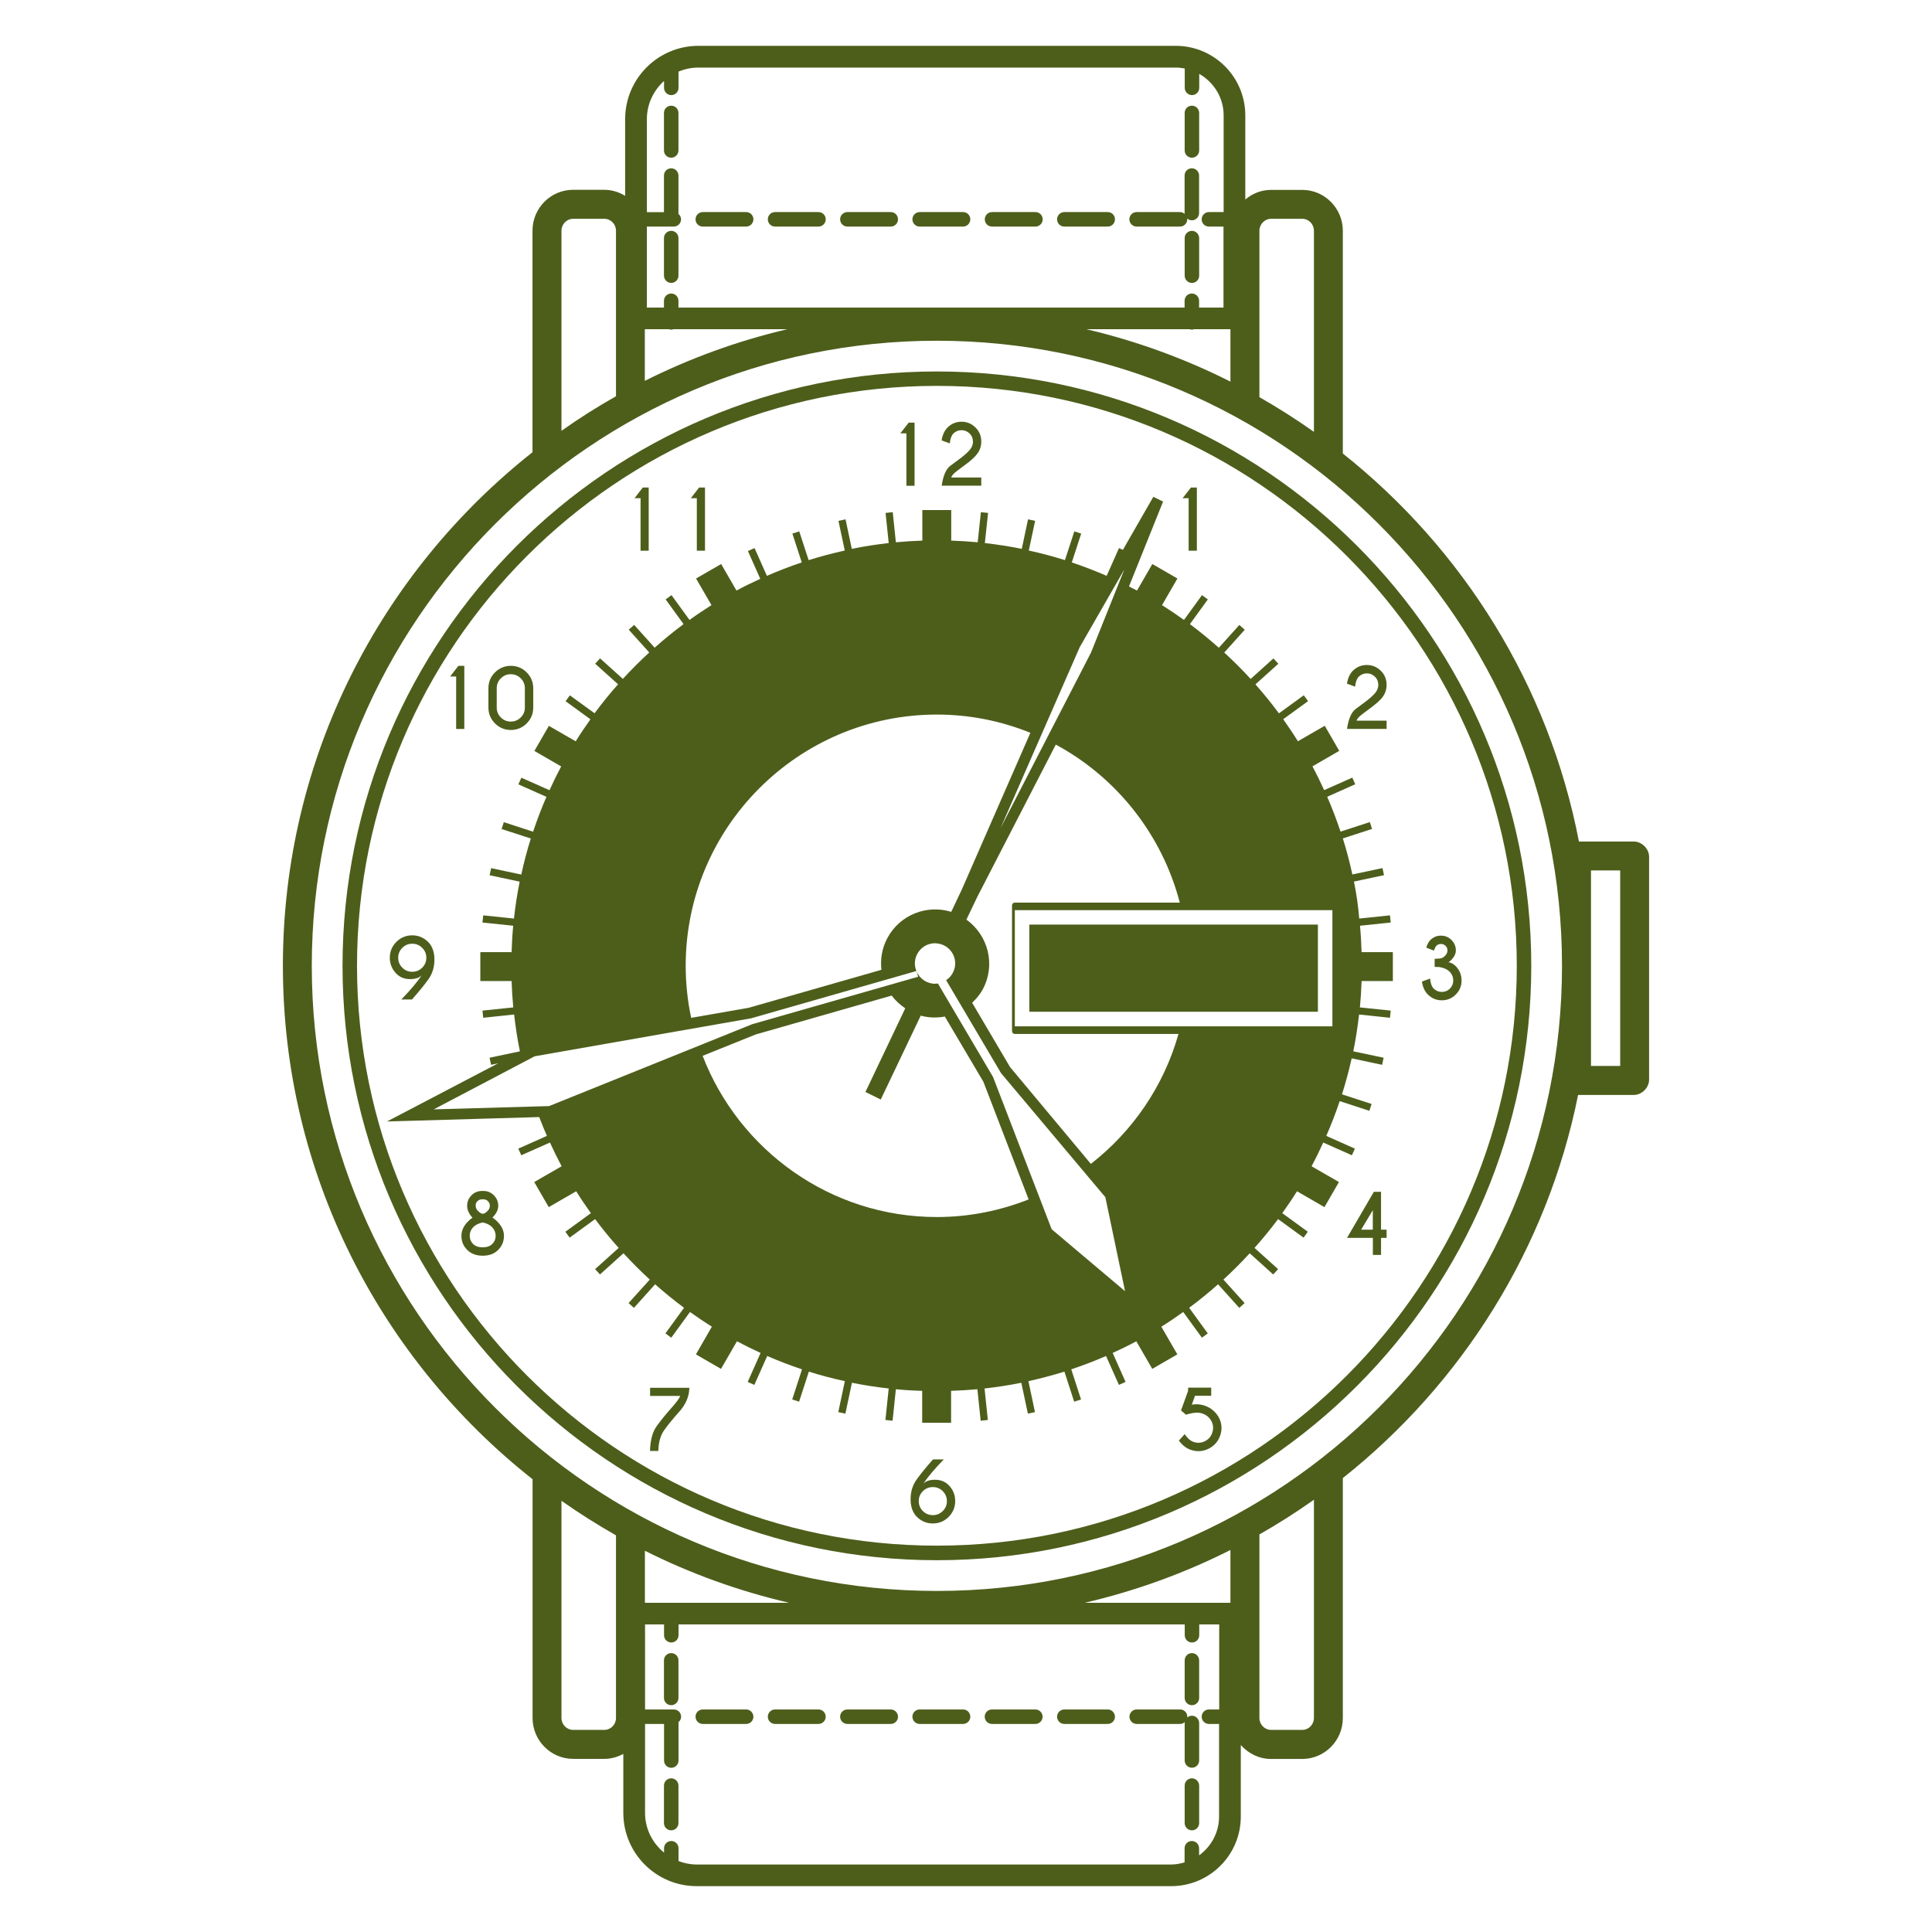 <svg xmlns="http://www.w3.org/2000/svg" xmlns:xlink="http://www.w3.org/1999/xlink" width="1080" zoomAndPan="magnify" viewBox="0 0 810 810" height="1080" preserveAspectRatio="xMidYMid meet" version="1.0"><defs><g/><clipPath id="0916ea42ac"><path d="M 118.555 19.215 L 691.555 19.215 L 691.555 790.965 L 118.555 790.965 Z M 118.555 19.215 " clip-rule="nonzero"/></clipPath></defs><path fill="#4d5e1b" d="M 392.801 155.738 C 255.414 155.738 143.605 267.516 143.605 404.934 C 143.605 542.352 255.379 654.129 392.801 654.129 C 530.219 654.129 641.992 542.352 641.992 404.934 C 641.992 267.516 530.219 155.738 392.801 155.738 Z M 392.801 648.02 C 258.738 648.02 149.68 538.961 149.68 404.902 C 149.68 270.84 258.738 161.781 392.801 161.781 C 526.859 161.781 635.918 270.84 635.918 404.902 C 635.918 538.961 526.859 648.02 392.801 648.02 Z M 392.801 648.02 " fill-opacity="1" fill-rule="nonzero"/><path fill="#4d5e1b" d="M 567.656 369.602 L 580.254 366.918 L 579.613 363.945 L 566.984 366.629 C 565.867 361.516 564.555 356.43 562.988 351.508 L 575.234 347.543 L 574.309 344.664 L 562.031 348.66 C 560.367 343.707 558.512 338.812 556.434 334.051 L 568.199 328.805 L 566.953 326.023 L 555.156 331.27 C 553.621 327.879 551.992 324.555 550.266 321.293 L 561.484 314.801 L 555.41 304.285 L 544.156 310.773 C 542.207 307.641 540.129 304.57 537.988 301.535 L 548.41 293.957 L 546.617 291.496 L 536.195 299.07 C 533.094 294.883 529.801 290.824 526.348 286.922 L 535.941 278.289 L 533.895 276.051 L 524.336 284.652 C 520.816 280.785 517.109 277.105 513.273 273.59 L 521.871 264.031 L 519.602 262.016 L 511 271.574 C 507.102 268.121 503.074 264.797 498.883 261.664 L 506.398 251.305 L 503.938 249.516 L 496.391 259.906 C 493.383 257.762 490.316 255.684 487.184 253.703 L 493.641 242.543 L 483.121 236.469 L 476.695 247.598 C 475.574 246.988 474.457 246.445 473.336 245.871 L 487.629 210.285 L 483.535 208.301 L 470.781 230.523 L 469.148 229.785 L 463.969 241.426 C 459.207 239.348 454.312 237.461 449.359 235.797 L 453.293 223.711 L 450.414 222.785 L 446.48 234.84 C 441.523 233.273 436.473 231.93 431.324 230.809 L 433.98 218.371 L 431.008 217.734 L 428.383 230.105 C 423.301 229.082 418.121 228.285 412.91 227.676 L 414.254 215.047 L 411.246 214.727 L 409.902 227.355 C 406.227 227.004 402.52 226.781 398.809 226.652 L 398.809 213.832 L 386.691 213.832 L 386.691 226.652 C 382.953 226.781 379.242 227.004 375.598 227.355 L 374.285 214.727 L 371.281 215.047 L 372.594 227.676 C 367.348 228.285 362.199 229.051 357.117 230.105 L 354.496 217.734 L 351.523 218.371 L 354.176 230.809 C 349.059 231.961 343.977 233.273 339.02 234.84 L 335.09 222.785 L 332.211 223.711 L 336.145 235.797 C 331.156 237.461 326.297 239.348 321.531 241.426 L 316.352 229.785 L 313.57 231.035 L 318.75 242.672 C 315.359 244.207 312.035 245.836 308.773 247.598 L 302.348 236.469 L 291.828 242.543 L 298.289 253.703 C 295.156 255.684 292.086 257.73 289.078 259.906 L 281.535 249.516 L 279.074 251.305 L 286.586 261.664 C 282.398 264.766 278.367 268.09 274.469 271.543 L 265.867 261.984 L 263.598 263.996 L 272.199 273.559 C 268.363 277.074 264.652 280.785 261.137 284.621 L 251.574 276.02 L 249.531 278.258 L 259.121 286.891 C 255.668 290.789 252.375 294.852 249.273 299.039 L 238.914 291.527 L 237.125 293.988 L 247.547 301.566 C 245.406 304.57 243.328 307.641 241.375 310.805 L 230.121 304.316 L 224.047 314.836 L 235.27 321.324 C 233.543 324.586 231.914 327.91 230.379 331.301 L 218.582 326.055 L 217.332 328.84 L 229.098 334.082 C 227.02 338.844 225.168 343.738 223.504 348.691 L 211.227 344.695 L 210.301 347.574 L 222.547 351.539 C 220.977 356.496 219.668 361.547 218.547 366.66 L 205.918 363.977 L 205.281 366.949 L 217.875 369.637 C 216.855 374.719 216.055 379.867 215.48 385.109 L 202.594 383.766 L 202.273 386.773 L 215.16 388.117 C 214.809 391.762 214.617 395.469 214.488 399.18 L 201.379 399.18 L 201.379 411.297 L 214.488 411.297 C 214.617 415.004 214.84 418.715 215.191 422.359 L 202.273 423.699 L 202.594 426.707 L 215.543 425.332 C 216.152 430.543 216.918 435.723 217.973 440.773 L 205.246 443.461 L 205.887 446.434 L 208.859 445.793 L 162.246 470.188 L 226.062 468.336 C 227.086 470.988 228.172 473.641 229.293 476.23 L 217.301 481.57 L 218.547 484.352 L 230.57 479.012 C 232.105 482.371 233.734 485.695 235.461 488.957 L 223.984 495.574 L 230.059 506.094 L 241.57 499.445 C 243.52 502.578 245.598 505.648 247.738 508.621 L 237.027 516.422 L 238.82 518.883 L 249.496 511.113 C 252.598 515.301 255.926 519.332 259.379 523.199 L 249.496 532.09 L 251.543 534.324 L 261.391 525.438 C 264.91 529.273 268.586 532.949 272.422 536.469 L 263.535 546.316 L 265.773 548.328 L 274.66 538.449 C 278.562 541.902 282.59 545.195 286.777 548.297 L 278.977 559.039 L 281.438 560.832 L 289.273 550.055 C 292.277 552.199 295.316 554.246 298.449 556.227 L 291.766 567.832 L 302.285 573.906 L 308.969 562.336 C 312.227 564.062 315.52 565.691 318.879 567.227 L 313.477 579.375 L 316.258 580.621 L 321.66 568.504 C 326.426 570.582 331.285 572.438 336.238 574.102 L 332.148 586.73 L 335.023 587.656 L 339.117 575.059 C 344.039 576.625 349.094 577.938 354.207 579.055 L 351.457 592.035 L 354.434 592.676 L 357.18 579.727 C 362.234 580.75 367.379 581.551 372.594 582.125 L 371.219 595.328 L 374.223 595.648 L 375.598 582.445 C 379.242 582.797 382.918 583.02 386.629 583.117 L 386.629 596.512 L 398.746 596.512 L 398.746 583.117 C 402.453 582.988 406.133 582.766 409.777 582.445 L 411.152 595.648 L 414.156 595.328 L 412.781 582.125 C 417.992 581.551 423.141 580.75 428.191 579.727 L 430.941 592.676 L 433.914 592.035 L 431.168 579.055 C 436.281 577.938 441.301 576.594 446.258 575.059 L 450.352 587.656 L 453.227 586.73 L 449.133 574.102 C 454.09 572.438 458.949 570.582 463.715 568.504 L 469.117 580.621 L 471.898 579.375 L 466.496 567.227 C 469.852 565.691 473.18 564.094 476.406 562.336 L 483.09 573.906 L 493.609 567.832 L 486.895 556.227 C 490.027 554.277 493.098 552.199 496.07 550.055 L 503.902 560.832 L 506.367 559.039 L 498.562 548.297 C 502.754 545.195 506.781 541.902 510.684 538.449 L 519.57 548.328 L 521.809 546.316 L 512.922 536.469 C 516.758 532.949 520.434 529.273 523.949 525.438 L 533.797 534.324 L 535.844 532.09 L 525.965 523.199 C 529.418 519.301 532.711 515.301 535.844 511.113 L 546.523 518.883 L 548.312 516.422 L 537.602 508.621 C 539.746 505.613 541.824 502.578 543.773 499.445 L 555.285 506.094 L 561.359 495.574 L 549.879 488.957 C 551.641 485.695 553.238 482.402 554.773 479.012 L 566.793 484.352 L 568.039 481.57 L 556.051 476.23 C 558.129 471.469 560.016 466.609 561.68 461.652 L 574.117 465.711 L 575.043 462.836 L 562.637 458.809 C 564.203 453.852 565.547 448.832 566.699 443.715 L 579.453 446.434 L 580.094 443.461 L 567.371 440.773 C 568.426 435.691 569.191 430.543 569.801 425.332 L 582.75 426.707 L 583.066 423.699 L 570.152 422.359 C 570.504 418.715 570.727 415.004 570.855 411.297 L 583.965 411.297 L 583.965 399.18 L 570.855 399.18 C 570.727 395.469 570.535 391.762 570.184 388.117 L 583.066 386.773 L 582.75 383.766 L 569.863 385.109 C 569.449 379.836 568.68 374.688 567.656 369.602 Z M 379.531 422.742 L 362.84 457.816 L 369.266 460.98 L 386.02 425.812 C 389.379 426.738 392.832 426.801 396.125 426.195 L 412.301 453.562 L 431.262 502.863 C 419.336 507.566 406.387 510.25 392.801 510.25 C 348.039 510.25 309.797 482.113 294.578 442.66 L 316.832 433.707 L 373.84 417.402 C 375.375 419.449 377.293 421.238 379.531 422.742 Z M 405.172 385.559 L 409.648 376.191 L 442.645 312.18 C 468.094 325.898 487.184 349.844 494.633 378.426 L 425.441 378.426 C 424.805 378.426 424.293 378.938 424.293 379.578 L 424.293 432.332 C 424.293 432.973 424.805 433.484 425.441 433.484 L 494.09 433.484 C 487.918 455.387 474.84 474.344 457.352 487.965 L 423.461 447.359 L 407.57 420.406 C 409.297 418.777 410.863 416.953 412.047 414.75 C 417.516 404.551 414.348 392.113 405.172 385.559 Z M 372.082 393.199 C 369.777 397.453 369.012 402.121 369.555 406.594 L 313.891 422.52 L 289.785 426.738 C 288.281 419.703 287.48 412.383 287.48 404.902 C 287.48 346.84 334.738 299.582 392.801 299.582 C 406.676 299.582 419.879 302.332 431.996 307.227 L 403.223 372.992 L 398.809 382.297 C 388.641 379.133 377.324 383.48 372.082 393.199 Z M 558.609 381.594 L 558.609 430.289 L 425.477 430.289 L 425.477 381.594 Z M 457.414 273.59 L 419.527 347.094 L 452.684 271.32 L 471.387 238.738 Z M 181.844 465.105 L 224.176 442.852 L 314.914 426.93 L 384.199 407.105 C 383.816 406.117 383.559 405.062 383.559 403.941 C 383.559 403.461 383.621 402.984 383.688 402.535 C 384.359 398.539 387.812 395.469 392 395.469 C 392.16 395.469 392.289 395.5 392.445 395.5 C 395.035 395.629 397.309 396.906 398.777 398.859 C 399.832 400.266 400.473 402.023 400.473 403.91 C 400.473 405.094 400.215 406.211 399.77 407.234 C 399.129 408.738 398.043 410.047 396.668 410.945 L 419.688 449.918 L 463.426 501.938 L 471.676 541.328 L 440.918 515.367 L 416.332 451.516 L 393.215 412.32 C 392.832 412.383 392.445 412.445 392.062 412.445 C 388.578 412.445 385.605 410.336 384.293 407.332 L 384.934 409.504 L 315.395 429.391 L 230.219 463.73 Z M 181.844 465.105 " fill-opacity="1" fill-rule="nonzero"/><path fill="#4d5e1b" d="M 380.012 203.664 L 383.43 203.664 L 383.43 177.191 L 380.969 177.191 L 377.484 181.668 L 380.012 181.668 Z M 380.012 203.664 " fill-opacity="1" fill-rule="nonzero"/><path fill="#4d5e1b" d="M 399.703 181.766 C 400.664 180.836 401.785 180.359 403.094 180.359 C 404.438 180.359 405.555 180.836 406.516 181.766 C 407.473 182.691 407.922 183.844 407.922 185.152 C 407.922 186.496 407.41 187.711 406.418 188.797 C 405.43 189.887 404.277 190.91 403.031 191.867 C 401.75 192.828 400.215 193.945 398.426 195.289 C 396.637 196.633 395.422 199.414 394.812 203.633 L 411.406 203.633 L 411.406 200.18 L 398.84 200.18 C 399 199.414 399.801 198.52 401.207 197.461 C 402.805 196.246 404.277 195.16 405.59 194.168 C 406.898 193.18 408.051 192.156 409.043 191.066 C 410.609 189.375 411.406 187.391 411.406 185.121 C 411.406 182.82 410.609 180.836 408.977 179.238 C 407.348 177.609 405.395 176.809 403.094 176.809 C 400.824 176.809 398.844 177.641 397.242 179.238 C 395.965 180.551 395.133 182.34 394.781 184.641 L 398.203 185.891 C 398.395 183.969 398.906 182.594 399.703 181.766 Z M 399.703 181.766 " fill-opacity="1" fill-rule="nonzero"/><path fill="#4d5e1b" d="M 392.062 620.395 C 389.793 620.395 388.164 620.941 387.172 621.996 C 388.836 619.375 391.68 616.016 395.676 611.859 L 391.168 611.859 C 388.289 615.121 385.988 617.934 384.293 620.301 C 382.602 622.668 381.77 625.414 381.77 628.551 L 381.77 628.582 C 381.77 631.746 382.664 634.207 384.422 635.969 C 386.277 637.789 388.484 638.715 391.074 638.715 C 393.664 638.715 395.898 637.789 397.723 635.969 C 399.547 634.145 400.473 631.906 400.473 629.316 C 400.473 626.727 399.547 624.488 397.723 622.633 C 396.254 621.164 394.367 620.395 392.062 620.395 Z M 395.262 633.504 C 394.109 634.656 392.734 635.23 391.105 635.23 C 389.473 635.23 388.066 634.656 386.914 633.504 C 385.766 632.355 385.191 630.98 385.191 629.348 C 385.191 627.719 385.766 626.344 386.914 625.191 C 388.066 624.043 389.473 623.465 391.105 623.465 C 392.734 623.465 394.109 624.043 395.262 625.191 C 396.41 626.344 396.988 627.719 396.988 629.348 C 397.02 630.98 396.41 632.355 395.262 633.504 Z M 395.262 633.504 " fill-opacity="1" fill-rule="nonzero"/><path fill="#4d5e1b" d="M 604.457 415.867 C 603.148 415.867 602.027 415.387 601.07 414.461 C 600.27 413.66 599.758 412.254 599.566 410.273 L 596.145 411.52 C 596.496 413.82 597.328 415.645 598.605 416.922 C 600.238 418.555 602.188 419.383 604.457 419.383 C 606.758 419.383 608.711 418.586 610.34 416.953 C 611.973 415.324 612.77 413.375 612.77 411.07 C 612.77 408.801 611.973 406.82 610.406 405.125 C 609.316 404.07 608.293 403.527 607.305 403.461 C 609.348 401.863 610.371 400.199 610.371 398.473 C 610.371 396.781 609.766 395.34 608.551 394.094 C 607.336 392.879 605.863 392.273 604.105 392.273 C 602.41 392.273 600.941 392.879 599.695 394.094 C 599.023 394.734 598.414 395.82 597.969 397.293 L 601.164 398.539 C 601.547 397.516 601.898 396.844 602.188 396.523 C 602.73 396.012 603.371 395.758 604.105 395.758 C 604.875 395.758 605.512 396.012 606.055 396.555 C 606.602 397.066 606.855 397.707 606.855 398.473 C 606.855 399.242 606.566 399.914 606.023 400.52 C 605.449 401.129 604.938 401.512 604.457 401.672 C 603.977 401.863 602.988 401.961 601.484 401.992 L 601.484 405.379 L 603.562 405.445 C 605.512 405.797 606.953 406.5 607.879 407.523 C 608.836 408.547 609.285 409.73 609.285 411.07 C 609.285 412.414 608.805 413.535 607.879 414.492 C 606.918 415.422 605.801 415.867 604.457 415.867 Z M 604.457 415.867 " fill-opacity="1" fill-rule="nonzero"/><path fill="#4d5e1b" d="M 171.867 410.496 C 174.137 410.496 175.77 409.953 176.762 408.898 C 175.098 411.52 172.254 414.91 168.254 419.031 L 172.73 419.031 C 175.609 415.773 177.91 412.957 179.605 410.594 C 181.301 408.227 182.133 405.477 182.133 402.344 L 182.133 402.277 C 182.133 399.113 181.238 396.652 179.477 394.895 C 177.625 393.07 175.418 392.145 172.828 392.145 C 170.238 392.145 168 393.07 166.176 394.895 C 164.355 396.715 163.426 398.953 163.426 401.543 C 163.426 404.133 164.355 406.371 166.176 408.227 C 167.711 409.762 169.598 410.496 171.867 410.496 Z M 168.672 397.387 C 169.82 396.238 171.195 395.66 172.828 395.66 C 174.457 395.66 175.863 396.238 177.016 397.387 C 178.168 398.539 178.742 399.914 178.742 401.543 C 178.742 403.176 178.168 404.551 177.016 405.699 C 175.863 406.852 174.457 407.426 172.828 407.426 C 171.195 407.426 169.82 406.852 168.672 405.699 C 167.52 404.551 166.945 403.176 166.945 401.543 C 166.945 399.945 167.52 398.539 168.672 397.387 Z M 168.672 397.387 " fill-opacity="1" fill-rule="nonzero"/><path fill="#4d5e1b" d="M 569.641 283.727 C 570.598 282.797 571.719 282.316 573.027 282.316 C 574.371 282.316 575.492 282.797 576.449 283.727 C 577.41 284.652 577.855 285.805 577.855 287.113 C 577.855 288.457 577.344 289.672 576.355 290.758 C 575.363 291.848 574.211 292.867 572.965 293.828 C 571.688 294.789 570.152 295.906 568.359 297.25 C 566.57 298.594 565.355 301.375 564.746 305.594 L 581.34 305.594 L 581.34 302.141 L 568.777 302.141 C 568.938 301.375 569.734 300.477 571.141 299.422 C 572.742 298.207 574.211 297.121 575.523 296.129 C 576.832 295.141 577.984 294.117 578.977 293.062 C 580.543 291.367 581.34 289.383 581.34 287.113 C 581.34 284.812 580.543 282.828 578.91 281.23 C 577.281 279.602 575.332 278.801 573.027 278.801 C 570.758 278.801 568.777 279.633 567.176 281.23 C 565.898 282.543 565.066 284.332 564.715 286.633 L 568.137 287.883 C 568.328 285.93 568.84 284.555 569.641 283.727 Z M 569.641 283.727 " fill-opacity="1" fill-rule="nonzero"/><path fill="#4d5e1b" d="M 191.242 305.625 L 194.664 305.625 L 194.664 279.152 L 192.172 279.152 L 188.719 283.629 L 191.242 283.629 Z M 191.242 305.625 " fill-opacity="1" fill-rule="nonzero"/><path fill="#4d5e1b" d="M 214.168 306.043 C 216.758 306.043 218.996 305.113 220.82 303.293 C 222.641 301.469 223.566 299.23 223.566 296.641 L 223.566 288.551 C 223.566 285.965 222.641 283.758 220.82 281.902 C 218.996 280.078 216.758 279.152 214.168 279.152 C 211.578 279.152 209.371 280.078 207.52 281.902 C 205.695 283.727 204.77 285.965 204.77 288.551 L 204.77 296.641 C 204.77 299.23 205.695 301.438 207.52 303.293 C 209.34 305.113 211.578 306.043 214.168 306.043 Z M 208.254 288.551 C 208.254 286.922 208.828 285.547 209.98 284.395 C 211.129 283.246 212.504 282.668 214.137 282.668 C 215.766 282.668 217.172 283.246 218.324 284.395 C 219.477 285.547 220.051 286.922 220.051 288.551 L 220.051 296.641 C 220.051 298.273 219.477 299.648 218.324 300.797 C 217.172 301.949 215.766 302.523 214.137 302.523 C 212.504 302.523 211.129 301.949 209.98 300.797 C 208.828 299.648 208.254 298.273 208.254 296.641 Z M 208.254 288.551 " fill-opacity="1" fill-rule="nonzero"/><path fill="#4d5e1b" d="M 579.008 499.668 L 576 499.668 L 564.746 518.98 L 575.586 518.98 L 575.586 526.141 L 579.008 526.141 L 579.008 518.98 L 581.34 518.98 L 581.34 515.559 L 579.008 515.559 Z M 575.555 515.559 L 570.664 515.559 L 575.555 507.375 Z M 575.555 515.559 " fill-opacity="1" fill-rule="nonzero"/><path fill="#4d5e1b" d="M 206.461 510.441 C 208.062 508.875 208.895 507.246 208.895 505.52 C 208.895 503.824 208.285 502.387 207.07 501.137 C 205.855 499.922 204.383 499.316 202.625 499.316 L 202.082 499.316 C 200.355 499.316 198.852 499.922 197.672 501.137 C 196.457 502.352 195.848 503.824 195.848 505.52 C 195.848 507.246 196.582 508.906 198.086 510.508 C 194.984 512.777 193.449 515.301 193.449 518.148 C 193.449 520.449 194.25 522.398 195.879 524.031 C 197.512 525.66 199.684 526.461 202.371 526.461 C 205.086 526.461 207.262 525.66 208.859 524.031 C 210.492 522.398 211.289 520.449 211.289 518.148 C 211.289 515.301 209.691 512.746 206.461 510.441 Z M 200.164 503.602 C 200.707 503.09 201.348 502.801 202.082 502.801 C 202.145 502.801 202.211 502.801 202.273 502.832 L 202.434 502.832 C 202.5 502.832 202.562 502.801 202.625 502.801 C 203.395 502.801 204.031 503.059 204.578 503.602 C 205.09 504.113 205.375 504.75 205.375 505.52 C 205.375 506.285 205.09 506.957 204.543 507.566 C 203.969 508.172 203.488 508.555 203.043 508.715 C 202.785 508.812 202.594 508.875 202.402 508.906 C 202.211 508.875 201.988 508.812 201.762 508.715 C 201.316 508.523 200.805 508.141 200.262 507.566 C 199.715 506.957 199.43 506.285 199.43 505.52 C 199.363 504.75 199.621 504.113 200.164 503.602 Z M 206.398 521.535 C 205.473 522.465 204.129 522.945 202.371 522.945 C 200.613 522.945 199.27 522.465 198.34 521.535 C 197.414 520.609 196.934 519.457 196.934 518.117 C 196.934 516.773 197.383 515.59 198.309 514.598 C 199.238 513.574 200.578 512.906 202.371 512.52 C 204.129 512.871 205.473 513.574 206.398 514.598 C 207.324 515.59 207.805 516.773 207.805 518.117 C 207.805 519.457 207.324 520.609 206.398 521.535 Z M 206.398 521.535 " fill-opacity="1" fill-rule="nonzero"/><path fill="#4d5e1b" d="M 505.152 589.352 C 504 588.969 502.816 588.742 501.602 588.742 C 500.93 588.742 500.289 588.809 499.684 588.934 L 500.996 585.195 L 507.805 585.195 L 507.805 581.773 L 498.117 581.773 L 498.117 583.117 L 495.145 591.332 L 497.223 593.125 C 499.074 592.547 500.578 592.262 501.762 592.262 C 502.625 592.262 503.426 592.387 504.16 592.645 C 505.82 593.219 507.035 594.273 507.867 595.777 C 508.379 596.703 508.605 597.664 508.605 598.621 C 508.605 599.23 508.508 599.871 508.316 600.477 C 507.805 602.109 506.812 603.355 505.309 604.152 C 504.383 604.633 503.426 604.891 502.465 604.891 C 501.855 604.891 501.25 604.793 500.609 604.602 C 499.203 604.188 497.895 603.066 496.68 601.277 L 494.246 603.961 C 495.75 606.008 497.508 607.352 499.586 607.957 C 500.578 608.277 501.57 608.406 502.527 608.406 C 504.062 608.406 505.535 608.023 506.973 607.254 C 509.309 605.977 510.875 604.09 511.672 601.531 C 511.961 600.574 512.121 599.613 512.121 598.656 C 512.121 597.121 511.738 595.617 510.938 594.148 C 509.594 591.844 507.676 590.246 505.152 589.352 Z M 505.152 589.352 " fill-opacity="1" fill-rule="nonzero"/><path fill="#4d5e1b" d="M 272.582 585.258 L 285.148 585.258 C 284.957 586.09 283.707 587.816 281.344 590.469 C 279.008 593.09 276.961 595.617 275.27 597.984 C 273.574 600.348 272.645 603.801 272.52 608.312 L 276.004 608.312 C 276.098 604.664 276.93 601.758 278.434 599.645 C 279.938 597.504 282.047 594.914 284.797 591.844 C 287.547 588.773 288.953 585.449 289.016 581.836 L 272.551 581.836 L 272.551 585.258 Z M 272.582 585.258 " fill-opacity="1" fill-rule="nonzero"/><path fill="#4d5e1b" d="M 498.34 230.875 L 501.793 230.875 L 501.793 204.402 L 499.301 204.402 L 495.816 208.879 L 498.34 208.879 Z M 498.34 230.875 " fill-opacity="1" fill-rule="nonzero"/><path fill="#4d5e1b" d="M 268.555 230.875 L 271.973 230.875 L 271.973 204.402 L 269.48 204.402 L 266.027 208.879 L 268.555 208.879 Z M 268.555 230.875 " fill-opacity="1" fill-rule="nonzero"/><path fill="#4d5e1b" d="M 292.148 230.875 L 295.57 230.875 L 295.57 204.402 L 293.109 204.402 L 289.625 208.879 L 292.148 208.879 Z M 292.148 230.875 " fill-opacity="1" fill-rule="nonzero"/><path fill="#4d5e1b" d="M 431.551 387.637 L 552.535 387.637 L 552.535 424.18 L 431.551 424.18 Z M 431.551 387.637 " fill-opacity="1" fill-rule="nonzero"/><g clip-path="url(#0916ea42ac)"><path fill="#4d5e1b" d="M 684.996 352.816 L 661.977 352.816 C 649.348 287.305 613.312 230.105 562.988 190.141 L 562.988 96.75 C 562.988 87.316 555.348 79.613 545.98 79.613 L 532.902 79.613 C 528.777 79.613 525.039 81.148 522.098 83.641 L 522.098 48.375 C 522.098 32.293 509.02 19.215 492.938 19.215 L 292.82 19.215 C 275.875 19.215 262.094 32.996 262.094 49.941 L 262.094 82.105 C 259.539 80.539 256.562 79.578 253.336 79.578 L 240.258 79.578 C 230.891 79.578 223.25 87.254 223.25 96.719 L 223.25 189.598 C 159.59 239.891 118.602 317.68 118.602 404.902 C 118.602 492.121 159.59 569.91 223.281 620.172 L 223.281 720.277 C 223.281 729.711 230.922 737.414 240.289 737.414 L 253.367 737.414 C 256.242 737.414 258.93 736.617 261.328 735.336 L 261.328 760.051 C 261.328 776.996 275.109 790.777 292.055 790.777 L 491.051 790.777 C 507.133 790.777 520.211 777.703 520.211 761.621 L 520.211 731.598 C 523.344 735.145 527.82 737.449 532.902 737.449 L 545.98 737.449 C 555.348 737.449 562.988 729.773 562.988 720.312 L 562.988 619.691 C 612.801 580.145 648.645 523.68 661.625 459.062 L 684.996 459.062 C 688.352 459.062 691.391 456.023 691.391 452.668 L 691.391 359.211 C 691.391 355.855 688.355 352.816 684.996 352.816 Z M 528.012 96.75 C 528.012 94 530.219 91.73 532.902 91.73 L 545.98 91.73 C 548.664 91.73 550.871 93.969 550.871 96.75 L 550.871 181.062 C 543.52 175.848 535.875 170.988 528.012 166.512 Z M 515.863 138.027 L 515.863 159.992 C 496.902 150.43 476.664 143.012 455.496 138.027 L 498.789 138.027 C 499.074 138.121 499.363 138.219 499.684 138.219 C 500.004 138.219 500.289 138.121 500.578 138.027 Z M 271.207 94.992 L 282.492 94.992 C 284.156 94.992 285.531 93.648 285.531 91.953 C 285.531 90.992 285.082 90.195 284.379 89.621 C 284.379 89.523 284.445 89.426 284.445 89.332 L 284.445 73.602 C 284.445 71.938 283.102 70.562 281.406 70.562 C 279.742 70.562 278.367 71.906 278.367 73.602 L 278.367 88.949 L 271.207 88.949 L 271.207 49.941 C 271.207 43.578 274.02 37.918 278.402 33.953 L 278.402 36.832 C 278.402 38.496 279.742 39.871 281.438 39.871 C 283.102 39.871 284.477 38.527 284.477 36.832 L 284.477 30.023 C 287.066 28.934 289.879 28.328 292.852 28.328 L 492.938 28.328 C 494.215 28.328 495.465 28.488 496.711 28.711 L 496.711 36.832 C 496.711 38.496 498.051 39.871 499.746 39.871 C 501.441 39.871 502.785 38.527 502.785 36.832 L 502.785 30.98 C 508.859 34.434 513.016 40.895 513.016 48.375 L 513.016 88.914 L 506.844 88.914 C 505.184 88.914 503.809 90.258 503.809 91.953 C 503.809 93.648 505.152 94.992 506.844 94.992 L 512.953 94.992 L 512.953 128.945 L 502.723 128.945 L 502.723 126.102 C 502.723 124.438 501.379 123.062 499.684 123.062 C 497.988 123.062 496.645 124.406 496.645 126.102 L 496.645 128.945 L 284.445 128.945 L 284.445 126.102 C 284.445 124.438 283.102 123.062 281.406 123.062 C 279.742 123.062 278.367 124.406 278.367 126.102 L 278.367 128.945 L 271.207 128.945 Z M 270.375 138.027 L 280.512 138.027 C 280.801 138.121 281.086 138.219 281.406 138.219 C 281.727 138.219 282.016 138.121 282.301 138.027 L 330.07 138.027 C 309.125 142.949 289.145 150.238 270.344 159.672 L 270.344 138.027 Z M 235.398 96.75 C 235.398 94 237.605 91.73 240.289 91.73 L 253.367 91.73 C 256.051 91.73 258.258 93.969 258.258 96.75 L 258.258 166.129 C 250.395 170.574 242.75 175.402 235.398 180.613 Z M 258.258 720.277 C 258.258 723.027 256.051 725.266 253.367 725.266 L 240.289 725.266 C 237.605 725.266 235.398 723.027 235.398 720.277 L 235.398 629.219 C 242.75 634.398 250.395 639.227 258.258 643.703 Z M 511.098 716.699 L 506.844 716.699 C 505.184 716.699 503.809 718.039 503.809 719.734 C 503.809 721.398 505.152 722.773 506.844 722.773 L 511.098 722.773 L 511.098 761.617 C 511.098 768.301 507.773 774.215 502.723 777.859 L 502.723 774.887 C 502.723 773.227 501.379 771.852 499.684 771.852 C 497.988 771.852 496.645 773.191 496.645 774.887 L 496.645 780.801 C 494.855 781.348 492.969 781.699 491.02 781.699 L 292.055 781.699 C 289.367 781.699 286.844 781.156 284.477 780.258 L 284.477 774.887 C 284.477 773.227 283.133 771.852 281.438 771.852 C 279.777 771.852 278.402 773.191 278.402 774.887 L 278.402 776.711 C 273.574 772.746 270.441 766.797 270.441 760.086 L 270.441 722.773 L 278.402 722.773 L 278.402 738.121 C 278.402 739.781 279.742 741.156 281.438 741.156 C 283.102 741.156 284.477 739.812 284.477 738.121 L 284.477 722.391 C 284.477 722.293 284.41 722.195 284.41 722.07 C 285.082 721.527 285.562 720.695 285.562 719.734 C 285.562 718.074 284.219 716.699 282.527 716.699 L 270.441 716.699 L 270.441 681.047 L 278.402 681.047 L 278.402 685.59 C 278.402 687.25 279.742 688.625 281.438 688.625 C 283.102 688.625 284.477 687.281 284.477 685.59 L 284.477 681.047 L 496.711 681.047 L 496.711 685.59 C 496.711 687.25 498.051 688.625 499.746 688.625 C 501.441 688.625 502.785 687.281 502.785 685.59 L 502.785 681.047 L 511.16 681.047 L 511.16 716.699 Z M 270.375 671.969 L 270.375 650.164 C 289.367 659.691 309.637 667.043 330.805 671.969 Z M 515.863 671.969 L 454.793 671.969 C 476.215 666.98 496.68 659.531 515.863 649.844 Z M 550.871 720.277 C 550.871 723.027 548.664 725.266 545.98 725.266 L 532.902 725.266 C 530.219 725.266 528.012 723.027 528.012 720.277 L 528.012 643.32 C 535.875 638.844 543.52 633.984 550.871 628.773 Z M 392.801 667.012 C 248.281 667.012 130.719 549.449 130.719 404.934 C 130.719 260.418 248.281 142.855 392.801 142.855 C 537.316 142.855 654.879 260.418 654.879 404.934 C 654.879 549.449 537.316 667.012 392.801 667.012 Z M 679.273 446.914 L 667.027 446.914 L 667.027 364.934 L 679.273 364.934 Z M 679.273 446.914 " fill-opacity="1" fill-rule="nonzero"/></g><path fill="#4d5e1b" d="M 281.406 745.57 C 279.742 745.57 278.367 746.91 278.367 748.605 L 278.367 764.336 C 278.367 766 279.711 767.375 281.406 767.375 C 283.07 767.375 284.445 766.031 284.445 764.336 L 284.445 748.605 C 284.445 746.945 283.102 745.57 281.406 745.57 Z M 281.406 745.57 " fill-opacity="1" fill-rule="nonzero"/><path fill="#4d5e1b" d="M 281.406 693.07 C 279.742 693.07 278.367 694.414 278.367 696.105 L 278.367 711.871 C 278.367 713.531 279.711 714.906 281.406 714.906 C 283.07 714.906 284.445 713.562 284.445 711.871 L 284.445 696.105 C 284.445 694.445 283.102 693.07 281.406 693.07 Z M 281.406 693.07 " fill-opacity="1" fill-rule="nonzero"/><path fill="#4d5e1b" d="M 499.715 693.07 C 498.051 693.07 496.68 694.414 496.68 696.105 L 496.68 711.871 C 496.68 713.531 498.02 714.906 499.715 714.906 C 501.41 714.906 502.754 713.562 502.754 711.871 L 502.754 696.105 C 502.723 694.445 501.379 693.07 499.715 693.07 Z M 499.715 693.07 " fill-opacity="1" fill-rule="nonzero"/><path fill="#4d5e1b" d="M 499.715 745.57 C 498.051 745.57 496.68 746.91 496.68 748.605 L 496.68 764.336 C 496.68 766 498.02 767.375 499.715 767.375 C 501.41 767.375 502.754 766.031 502.754 764.336 L 502.754 748.605 C 502.723 746.945 501.379 745.57 499.715 745.57 Z M 499.715 745.57 " fill-opacity="1" fill-rule="nonzero"/><path fill="#4d5e1b" d="M 499.715 719.32 C 498.914 719.32 498.246 719.641 497.699 720.117 C 497.734 719.992 497.797 719.863 497.797 719.734 C 497.797 718.074 496.453 716.699 494.758 716.699 L 476.566 716.699 C 474.906 716.699 473.531 718.039 473.531 719.734 C 473.531 721.398 474.871 722.773 476.566 722.773 L 494.758 722.773 C 495.559 722.773 496.23 722.453 496.773 721.973 C 496.742 722.102 496.68 722.23 496.68 722.355 L 496.68 738.086 C 496.68 739.75 498.02 741.125 499.715 741.125 C 501.41 741.125 502.754 739.781 502.754 738.086 L 502.754 722.355 C 502.723 720.695 501.379 719.32 499.715 719.32 Z M 499.715 719.32 " fill-opacity="1" fill-rule="nonzero"/><path fill="#4d5e1b" d="M 403.766 716.699 L 385.574 716.699 C 383.91 716.699 382.535 718.039 382.535 719.734 C 382.535 721.398 383.879 722.773 385.574 722.773 L 403.766 722.773 C 405.43 722.773 406.805 721.43 406.805 719.734 C 406.805 718.074 405.461 716.699 403.766 716.699 Z M 403.766 716.699 " fill-opacity="1" fill-rule="nonzero"/><path fill="#4d5e1b" d="M 373.457 716.699 L 355.262 716.699 C 353.602 716.699 352.227 718.039 352.227 719.734 C 352.227 721.398 353.57 722.773 355.262 722.773 L 373.457 722.773 C 375.117 722.773 376.492 721.43 376.492 719.734 C 376.492 718.074 375.117 716.699 373.457 716.699 Z M 373.457 716.699 " fill-opacity="1" fill-rule="nonzero"/><path fill="#4d5e1b" d="M 434.074 716.699 L 415.883 716.699 C 414.219 716.699 412.848 718.039 412.848 719.734 C 412.848 721.398 414.188 722.773 415.883 722.773 L 434.074 722.773 C 435.738 722.773 437.113 721.43 437.113 719.734 C 437.113 718.074 435.77 716.699 434.074 716.699 Z M 434.074 716.699 " fill-opacity="1" fill-rule="nonzero"/><path fill="#4d5e1b" d="M 343.145 716.699 L 324.953 716.699 C 323.289 716.699 321.914 718.039 321.914 719.734 C 321.914 721.398 323.258 722.773 324.953 722.773 L 343.145 722.773 C 344.809 722.773 346.184 721.43 346.184 719.734 C 346.184 718.074 344.809 716.699 343.145 716.699 Z M 343.145 716.699 " fill-opacity="1" fill-rule="nonzero"/><path fill="#4d5e1b" d="M 312.836 716.699 L 294.645 716.699 C 292.98 716.699 291.605 718.039 291.605 719.734 C 291.605 721.398 292.949 722.773 294.645 722.773 L 312.836 722.773 C 314.5 722.773 315.871 721.43 315.871 719.734 C 315.84 718.074 314.5 716.699 312.836 716.699 Z M 312.836 716.699 " fill-opacity="1" fill-rule="nonzero"/><path fill="#4d5e1b" d="M 464.418 716.699 L 446.227 716.699 C 444.562 716.699 443.188 718.039 443.188 719.734 C 443.188 721.398 444.531 722.773 446.227 722.773 L 464.418 722.773 C 466.082 722.773 467.453 721.43 467.453 719.734 C 467.422 718.074 466.082 716.699 464.418 716.699 Z M 464.418 716.699 " fill-opacity="1" fill-rule="nonzero"/><path fill="#4d5e1b" d="M 281.406 118.617 C 283.07 118.617 284.445 117.277 284.445 115.582 L 284.445 99.82 C 284.445 98.156 283.102 96.781 281.406 96.781 C 279.742 96.781 278.367 98.125 278.367 99.82 L 278.367 115.582 C 278.402 117.242 279.742 118.617 281.406 118.617 Z M 281.406 118.617 " fill-opacity="1" fill-rule="nonzero"/><path fill="#4d5e1b" d="M 281.406 44.312 C 279.742 44.312 278.367 45.656 278.367 47.352 L 278.367 63.082 C 278.367 64.746 279.711 66.121 281.406 66.121 C 283.07 66.121 284.445 64.777 284.445 63.082 L 284.445 47.352 C 284.445 45.656 283.102 44.312 281.406 44.312 Z M 281.406 44.312 " fill-opacity="1" fill-rule="nonzero"/><path fill="#4d5e1b" d="M 499.715 66.121 C 501.379 66.121 502.754 64.777 502.754 63.082 L 502.754 47.352 C 502.754 45.688 501.41 44.312 499.715 44.312 C 498.02 44.312 496.68 45.656 496.68 47.352 L 496.68 63.082 C 496.68 64.746 498.02 66.121 499.715 66.121 Z M 499.715 66.121 " fill-opacity="1" fill-rule="nonzero"/><path fill="#4d5e1b" d="M 499.715 96.781 C 498.051 96.781 496.68 98.125 496.68 99.82 L 496.68 115.582 C 496.68 117.242 498.02 118.617 499.715 118.617 C 501.41 118.617 502.754 117.277 502.754 115.582 L 502.754 99.82 C 502.723 98.156 501.379 96.781 499.715 96.781 Z M 499.715 96.781 " fill-opacity="1" fill-rule="nonzero"/><path fill="#4d5e1b" d="M 446.227 94.992 L 464.418 94.992 C 466.082 94.992 467.453 93.648 467.453 91.953 C 467.453 90.258 466.113 88.914 464.418 88.914 L 446.227 88.914 C 444.562 88.914 443.188 90.258 443.188 91.953 C 443.188 93.648 444.531 94.992 446.227 94.992 Z M 446.227 94.992 " fill-opacity="1" fill-rule="nonzero"/><path fill="#4d5e1b" d="M 415.914 94.992 L 434.109 94.992 C 435.77 94.992 437.145 93.648 437.145 91.953 C 437.145 90.258 435.801 88.914 434.109 88.914 L 415.914 88.914 C 414.254 88.914 412.879 90.258 412.879 91.953 C 412.879 93.648 414.219 94.992 415.914 94.992 Z M 415.914 94.992 " fill-opacity="1" fill-rule="nonzero"/><path fill="#4d5e1b" d="M 476.535 94.992 L 494.727 94.992 C 496.391 94.992 497.766 93.648 497.766 91.953 C 497.766 91.824 497.699 91.699 497.668 91.57 C 498.211 92.051 498.914 92.367 499.684 92.367 C 501.348 92.367 502.723 91.027 502.723 89.332 L 502.723 73.602 C 502.723 71.938 501.379 70.562 499.684 70.562 C 497.988 70.562 496.645 71.906 496.645 73.602 L 496.645 89.332 C 496.645 89.461 496.711 89.586 496.742 89.715 C 496.199 89.234 495.496 88.914 494.727 88.914 L 476.535 88.914 C 474.871 88.914 473.496 90.258 473.496 91.953 C 473.496 93.648 474.871 94.992 476.535 94.992 Z M 476.535 94.992 " fill-opacity="1" fill-rule="nonzero"/><path fill="#4d5e1b" d="M 385.574 94.992 L 403.766 94.992 C 405.43 94.992 406.805 93.648 406.805 91.953 C 406.805 90.258 405.461 88.914 403.766 88.914 L 385.574 88.914 C 383.91 88.914 382.535 90.258 382.535 91.953 C 382.535 93.648 383.91 94.992 385.574 94.992 Z M 385.574 94.992 " fill-opacity="1" fill-rule="nonzero"/><path fill="#4d5e1b" d="M 324.953 94.992 L 343.145 94.992 C 344.809 94.992 346.184 93.648 346.184 91.953 C 346.184 90.258 344.84 88.914 343.145 88.914 L 324.953 88.914 C 323.289 88.914 321.914 90.258 321.914 91.953 C 321.914 93.648 323.258 94.992 324.953 94.992 Z M 324.953 94.992 " fill-opacity="1" fill-rule="nonzero"/><path fill="#4d5e1b" d="M 294.645 94.992 L 312.836 94.992 C 314.5 94.992 315.871 93.648 315.871 91.953 C 315.871 90.258 314.531 88.914 312.836 88.914 L 294.645 88.914 C 292.98 88.914 291.605 90.258 291.605 91.953 C 291.605 93.648 292.949 94.992 294.645 94.992 Z M 294.645 94.992 " fill-opacity="1" fill-rule="nonzero"/><path fill="#4d5e1b" d="M 355.262 94.992 L 373.457 94.992 C 375.117 94.992 376.492 93.648 376.492 91.953 C 376.492 90.258 375.148 88.914 373.457 88.914 L 355.262 88.914 C 353.602 88.914 352.227 90.258 352.227 91.953 C 352.227 93.648 353.602 94.992 355.262 94.992 Z M 355.262 94.992 " fill-opacity="1" fill-rule="nonzero"/><g fill="#4d5e1b" fill-opacity="1"><g transform="translate(511.719, 354.353)"><g><path d="M 4.016 -19.281 C 3.504 -19.281 3.086 -19.438 2.766 -19.75 C 2.453 -20.07 2.297 -20.477 2.297 -20.969 C 2.297 -21.445 2.453 -21.844 2.766 -22.156 C 3.086 -22.477 3.504 -22.641 4.016 -22.641 C 4.523 -22.641 4.938 -22.477 5.25 -22.156 C 5.57 -21.844 5.734 -21.445 5.734 -20.969 C 5.734 -20.477 5.57 -20.07 5.25 -19.75 C 4.938 -19.438 4.523 -19.281 4.016 -19.281 Z M 2.812 0 L 2.812 -16.156 L 5.203 -16.156 L 5.203 0 Z M 2.812 0 "/></g></g></g></svg>